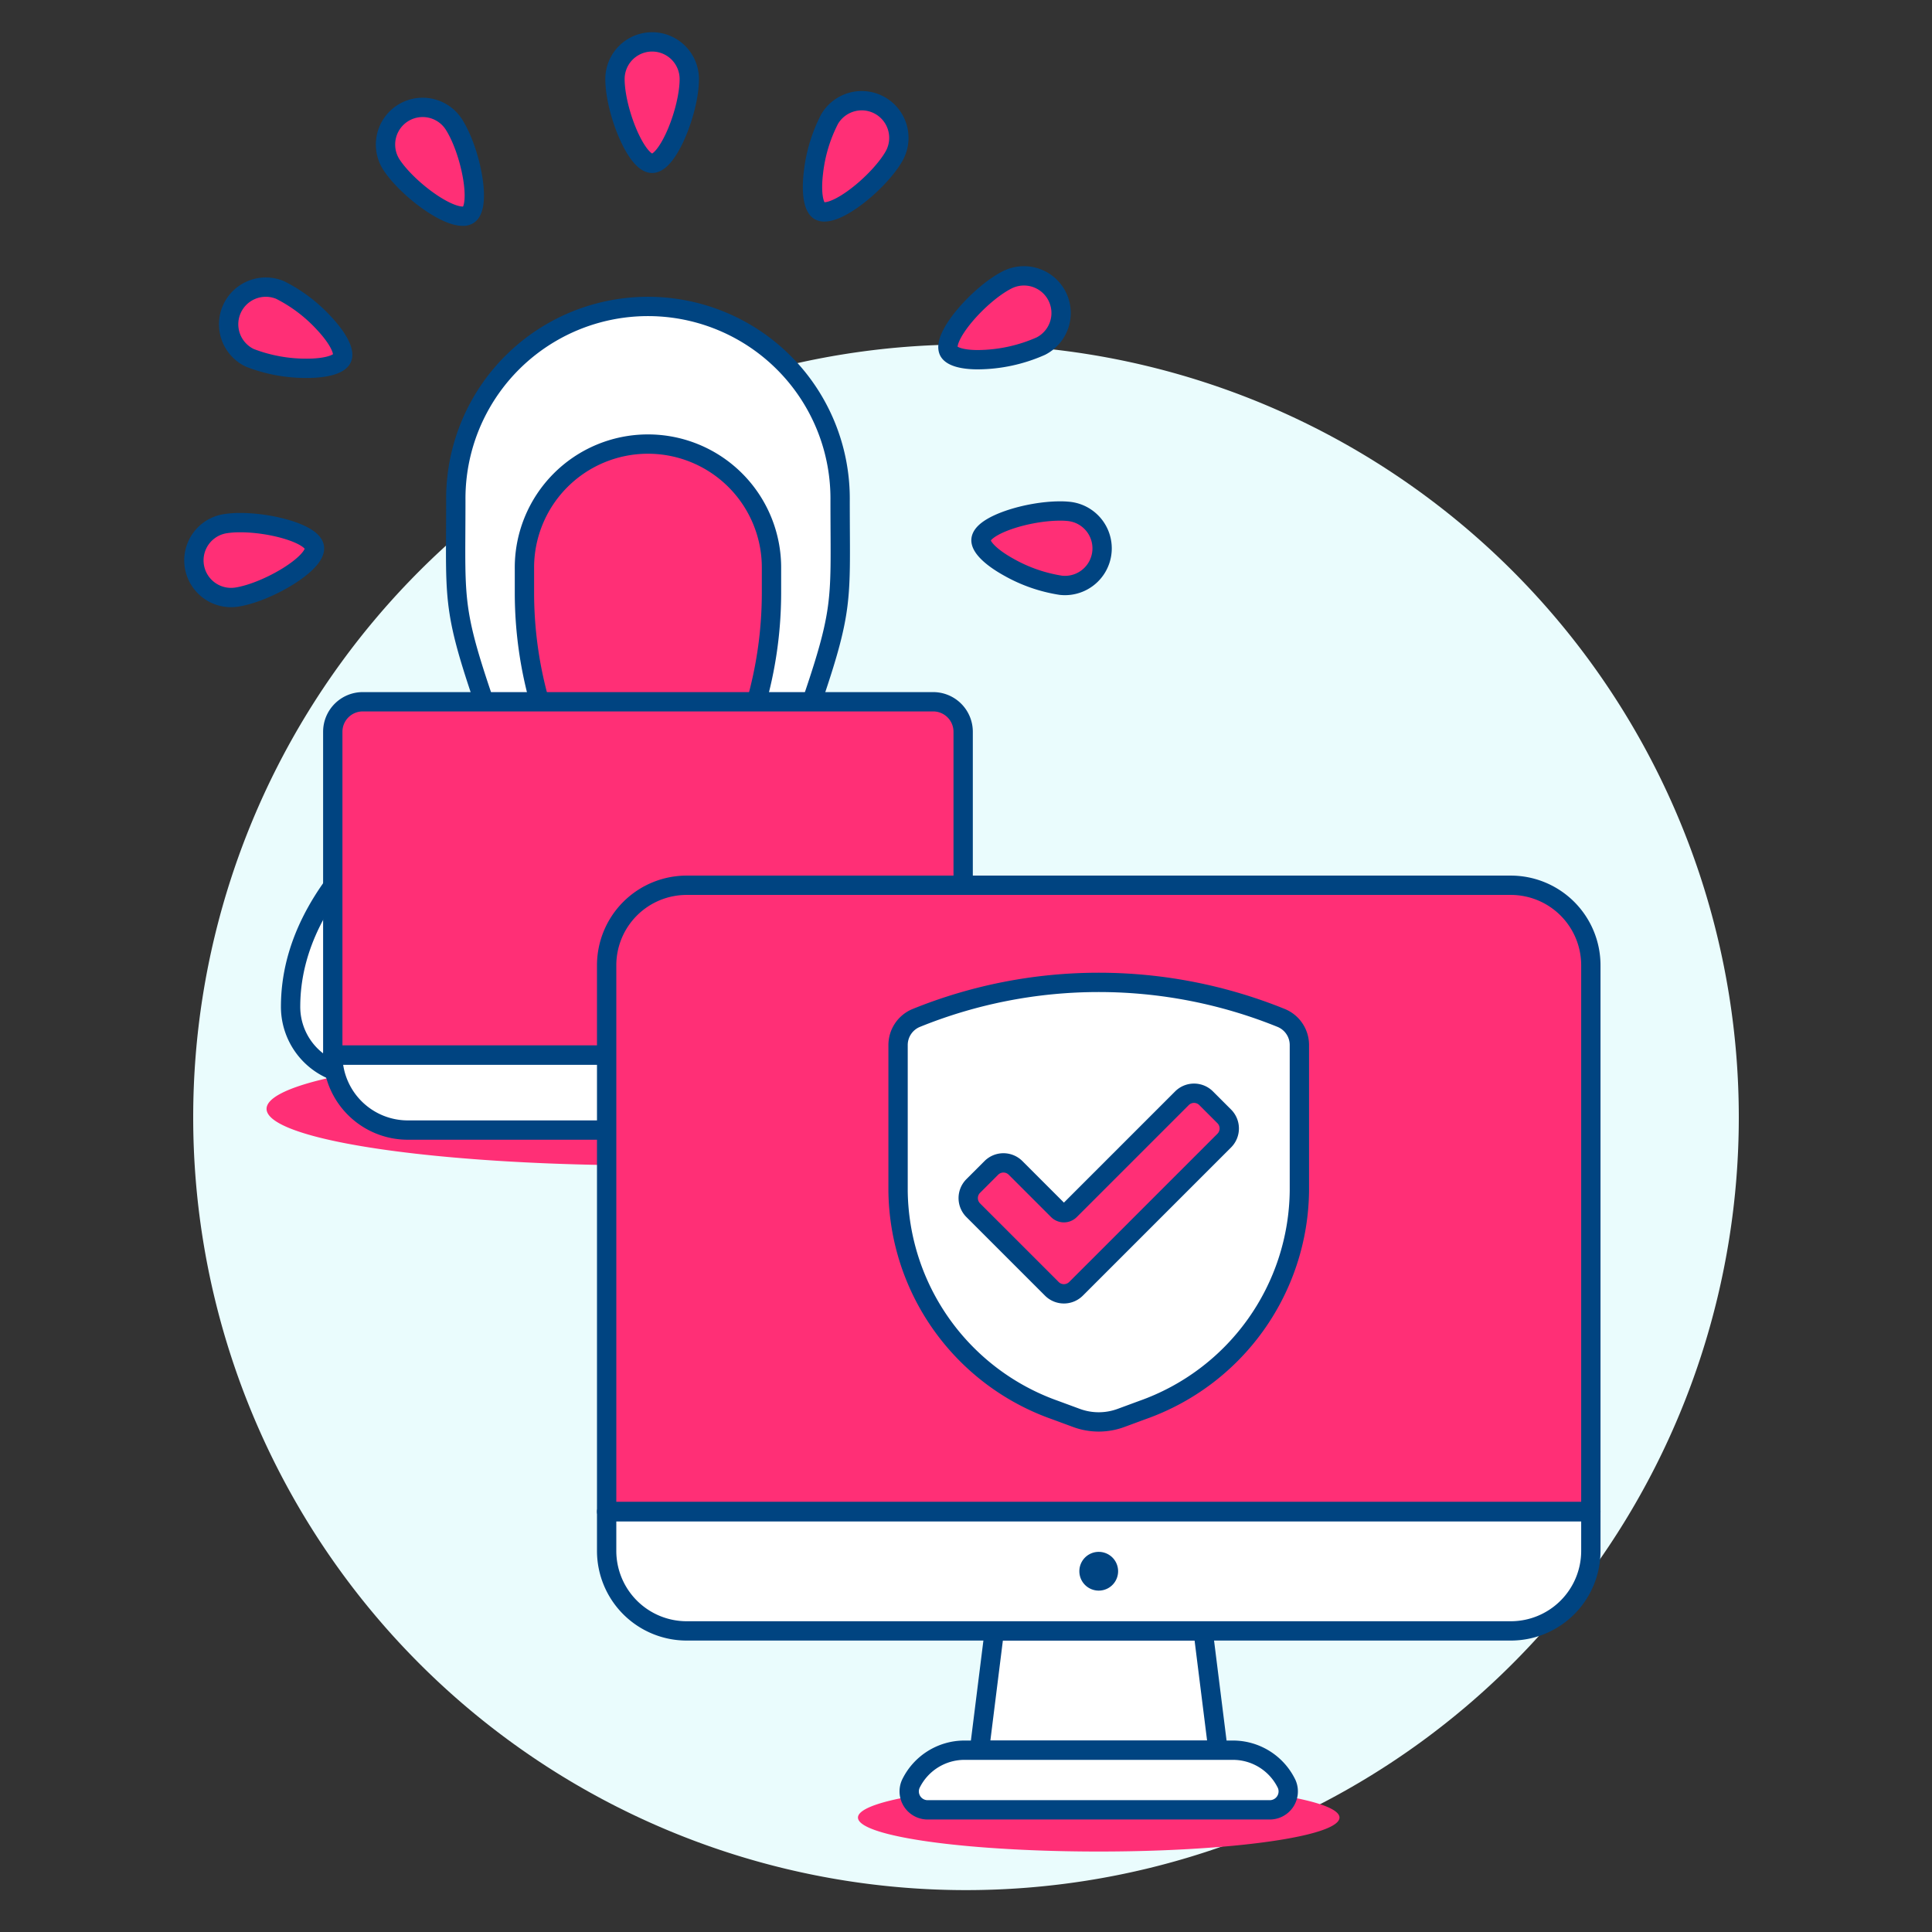 <svg xmlns="http://www.w3.org/2000/svg" viewBox="0 0 100 100" height="100" width="100"><rect x="0" y="0" width="100" height="100" fill="#333333" stroke="none"/><path d="M10.000 57.832 A40.000 40.000 0 1 0 90.000 57.832 A40.000 40.000 0 1 0 10.000 57.832 Z" fill="#eafcfd"/><path d="M13.797 57.394 A19.742 2.926 0 1 0 53.281 57.394 A19.742 2.926 0 1 0 13.797 57.394 Z" fill="#ff2f76"/><path d="M48.484,55.659a3.547,3.547,0,0,0,3.552-3.552c0-6.309-6.421-10.827-10.811-13.5,2.542-7.2,2.259-6.905,2.259-12.7a9.946,9.946,0,1,0-19.891,0c0,5.8-.283,5.5,2.259,12.7-4.39,2.671-10.811,7.189-10.811,13.5a3.548,3.548,0,0,0,3.552,3.552Z" fill="#ffffff"/><path d="M27.145,30.725V29.459a6.394,6.394,0,1,1,12.787,0v1.266a20.875,20.875,0,0,1-.822,5.753H27.967A20.875,20.875,0,0,1,27.145,30.725Z" fill="#ff2f76" stroke="#004481" stroke-linecap="round" stroke-linejoin="round"/><path d="M48.484,55.659a3.547,3.547,0,0,0,3.552-3.552c0-6.309-6.421-10.827-10.811-13.5,2.542-7.2,2.259-6.905,2.259-12.7a9.946,9.946,0,1,0-19.891,0c0,5.8-.283,5.5,2.259,12.7-4.39,2.671-10.811,7.189-10.811,13.5a3.548,3.548,0,0,0,3.552,3.552Z" fill="none" stroke="#004481" stroke-linecap="round" stroke-linejoin="round"/><path d="M33.754,8.454c-.83,0-1.923-2.744-1.923-4.363a1.923,1.923,0,0,1,3.846,0C35.677,5.71,34.584,8.454,33.754,8.454Z" fill="#ff2f76" stroke="#004481" stroke-linecap="round" stroke-linejoin="round"/><path d="M23.952,11.191c-.992,0-2.96-1.535-3.7-2.681a1.923,1.923,0,0,1,3.225-2.095c.882,1.357,1.46,4.255.764,4.707A.525.525,0,0,1,23.952,11.191Z" fill="#ff2f76" stroke="#004481" stroke-linecap="round" stroke-linejoin="round"/><path d="M15.886,19.064a8.063,8.063,0,0,1-2.947-.539A1.923,1.923,0,0,1,14.5,15.011a7.912,7.912,0,0,1,2.29,1.738c.714.768,1.064,1.455.913,1.793C17.564,18.864,16.867,19.064,15.886,19.064Z" fill="#ff2f76" stroke="#004481" stroke-linecap="round" stroke-linejoin="round"/><path d="M11.963,30.928a1.923,1.923,0,0,1-.3-3.823,4.9,4.9,0,0,1,.771-.054c1.638,0,3.731.587,3.839,1.271.13.82-2.409,2.328-4.008,2.582A1.94,1.94,0,0,1,11.963,30.928Z" fill="#ff2f76" stroke="#004481" stroke-linecap="round" stroke-linejoin="round"/><path d="M55.116,30.306a1.988,1.988,0,0,1-.2-.011,7.927,7.927,0,0,1-2.716-.946c-.916-.509-1.461-1.054-1.422-1.423.078-.747,2.408-1.477,4.089-1.477a4.255,4.255,0,0,1,.451.021,1.923,1.923,0,0,1-.2,3.836Z" fill="#ff2f76" stroke="#004481" stroke-linecap="round" stroke-linejoin="round"/><path d="M50.612,18.618c-.8,0-1.356-.163-1.5-.436-.377-.739,1.572-2.959,3.014-3.694a1.923,1.923,0,0,1,1.747,3.427A8.166,8.166,0,0,1,50.612,18.618Z" fill="#ff2f76" stroke="#004481" stroke-linecap="round" stroke-linejoin="round"/><path d="M42.664,10.969a.484.484,0,0,1-.244-.056c-.321-.185-.442-.946-.316-1.987a7.933,7.933,0,0,1,.831-2.753A1.932,1.932,0,0,1,44.6,5.212,1.924,1.924,0,0,1,46.266,8.1C45.573,9.3,43.629,10.969,42.664,10.969Z" fill="#ff2f76" stroke="#004481" stroke-linecap="round" stroke-linejoin="round"/><path d="M17.224,54.607a3.885,3.885,0,0,0,3.884,3.885H45.969a3.885,3.885,0,0,0,3.884-3.885Z" fill="#ffffff" stroke="#004481" stroke-linecap="round" stroke-linejoin="round"/><path d="M49.853,37.876A1.553,1.553,0,0,0,48.3,36.323H18.778a1.553,1.553,0,0,0-1.554,1.553V54.607H49.853Z" fill="#ff2f76"/><path d="M49.853,37.876A1.553,1.553,0,0,0,48.3,36.323H18.778a1.553,1.553,0,0,0-1.554,1.553V54.607H49.853Z" fill="none" stroke="#004481" stroke-linecap="round" stroke-linejoin="round"/><path d="M44.408 94.077 A12.462 1.758 0 1 0 69.332 94.077 A12.462 1.758 0 1 0 44.408 94.077 Z" fill="#ff2f76"/><path d="M82.342,49.963A4.143,4.143,0,0,0,78.2,45.821H35.54A4.143,4.143,0,0,0,31.4,49.963V78.24H82.342Z" fill="#ff2f76"/><path d="M63.045 90.59L50.695 90.59 51.467 84.415 62.273 84.415 63.045 90.59z" fill="#ffffff"/><path d="M63.045 90.59L50.695 90.59 51.467 84.415 62.273 84.415 63.045 90.59z" fill="none" stroke="#004481" stroke-linecap="round" stroke-linejoin="round"/><path d="M65.712,93.677H48.028a.955.955,0,0,1-.889-1.335,3.086,3.086,0,0,1,2.784-1.752H63.817A3.086,3.086,0,0,1,66.6,92.342.955.955,0,0,1,65.712,93.677Z" fill="#ffffff" stroke="#004481" stroke-linecap="round" stroke-linejoin="round"/><path d="M78.2,84.415a4.143,4.143,0,0,0,4.142-4.142V78.24H31.4v2.033a4.143,4.143,0,0,0,4.142,4.142Z" fill="#ffffff" stroke="#004481" stroke-linecap="round" stroke-linejoin="round"/><path d="M82.342,49.963A4.143,4.143,0,0,0,78.2,45.821H35.54A4.143,4.143,0,0,0,31.4,49.963V78.24H82.342Z" fill="none" stroke="#004481" stroke-linecap="round" stroke-linejoin="round"/><path d="M55.867 81.327 A1.003 1.003 0 1 0 57.873 81.327 A1.003 1.003 0 1 0 55.867 81.327 Z" fill="#004481"/><path d="M46.484,54.087v7.554a12.178,12.178,0,0,0,8.13,11.344l1.109.409a3.327,3.327,0,0,0,2.294,0l1.109-.409a12.178,12.178,0,0,0,8.13-11.344V54.087a1.516,1.516,0,0,0-.924-1.391,25.147,25.147,0,0,0-18.924,0A1.516,1.516,0,0,0,46.484,54.087Z" fill="#ffffff" stroke="#004481" stroke-linecap="round" stroke-linejoin="round"/><path d="M54.755,62.64l-2.191-2.191a.887.887,0,0,0-1.252,0l-.939.939a.887.887,0,0,0,0,1.252l4.069,4.069a.885.885,0,0,0,1.252,0l7.674-7.673a.887.887,0,0,0,0-1.252l-.939-.939a.885.885,0,0,0-1.252,0l-5.8,5.8A.442.442,0,0,1,54.755,62.64Z" fill="#ff2f76" stroke="#004481" stroke-linecap="round" stroke-linejoin="round"/></svg>